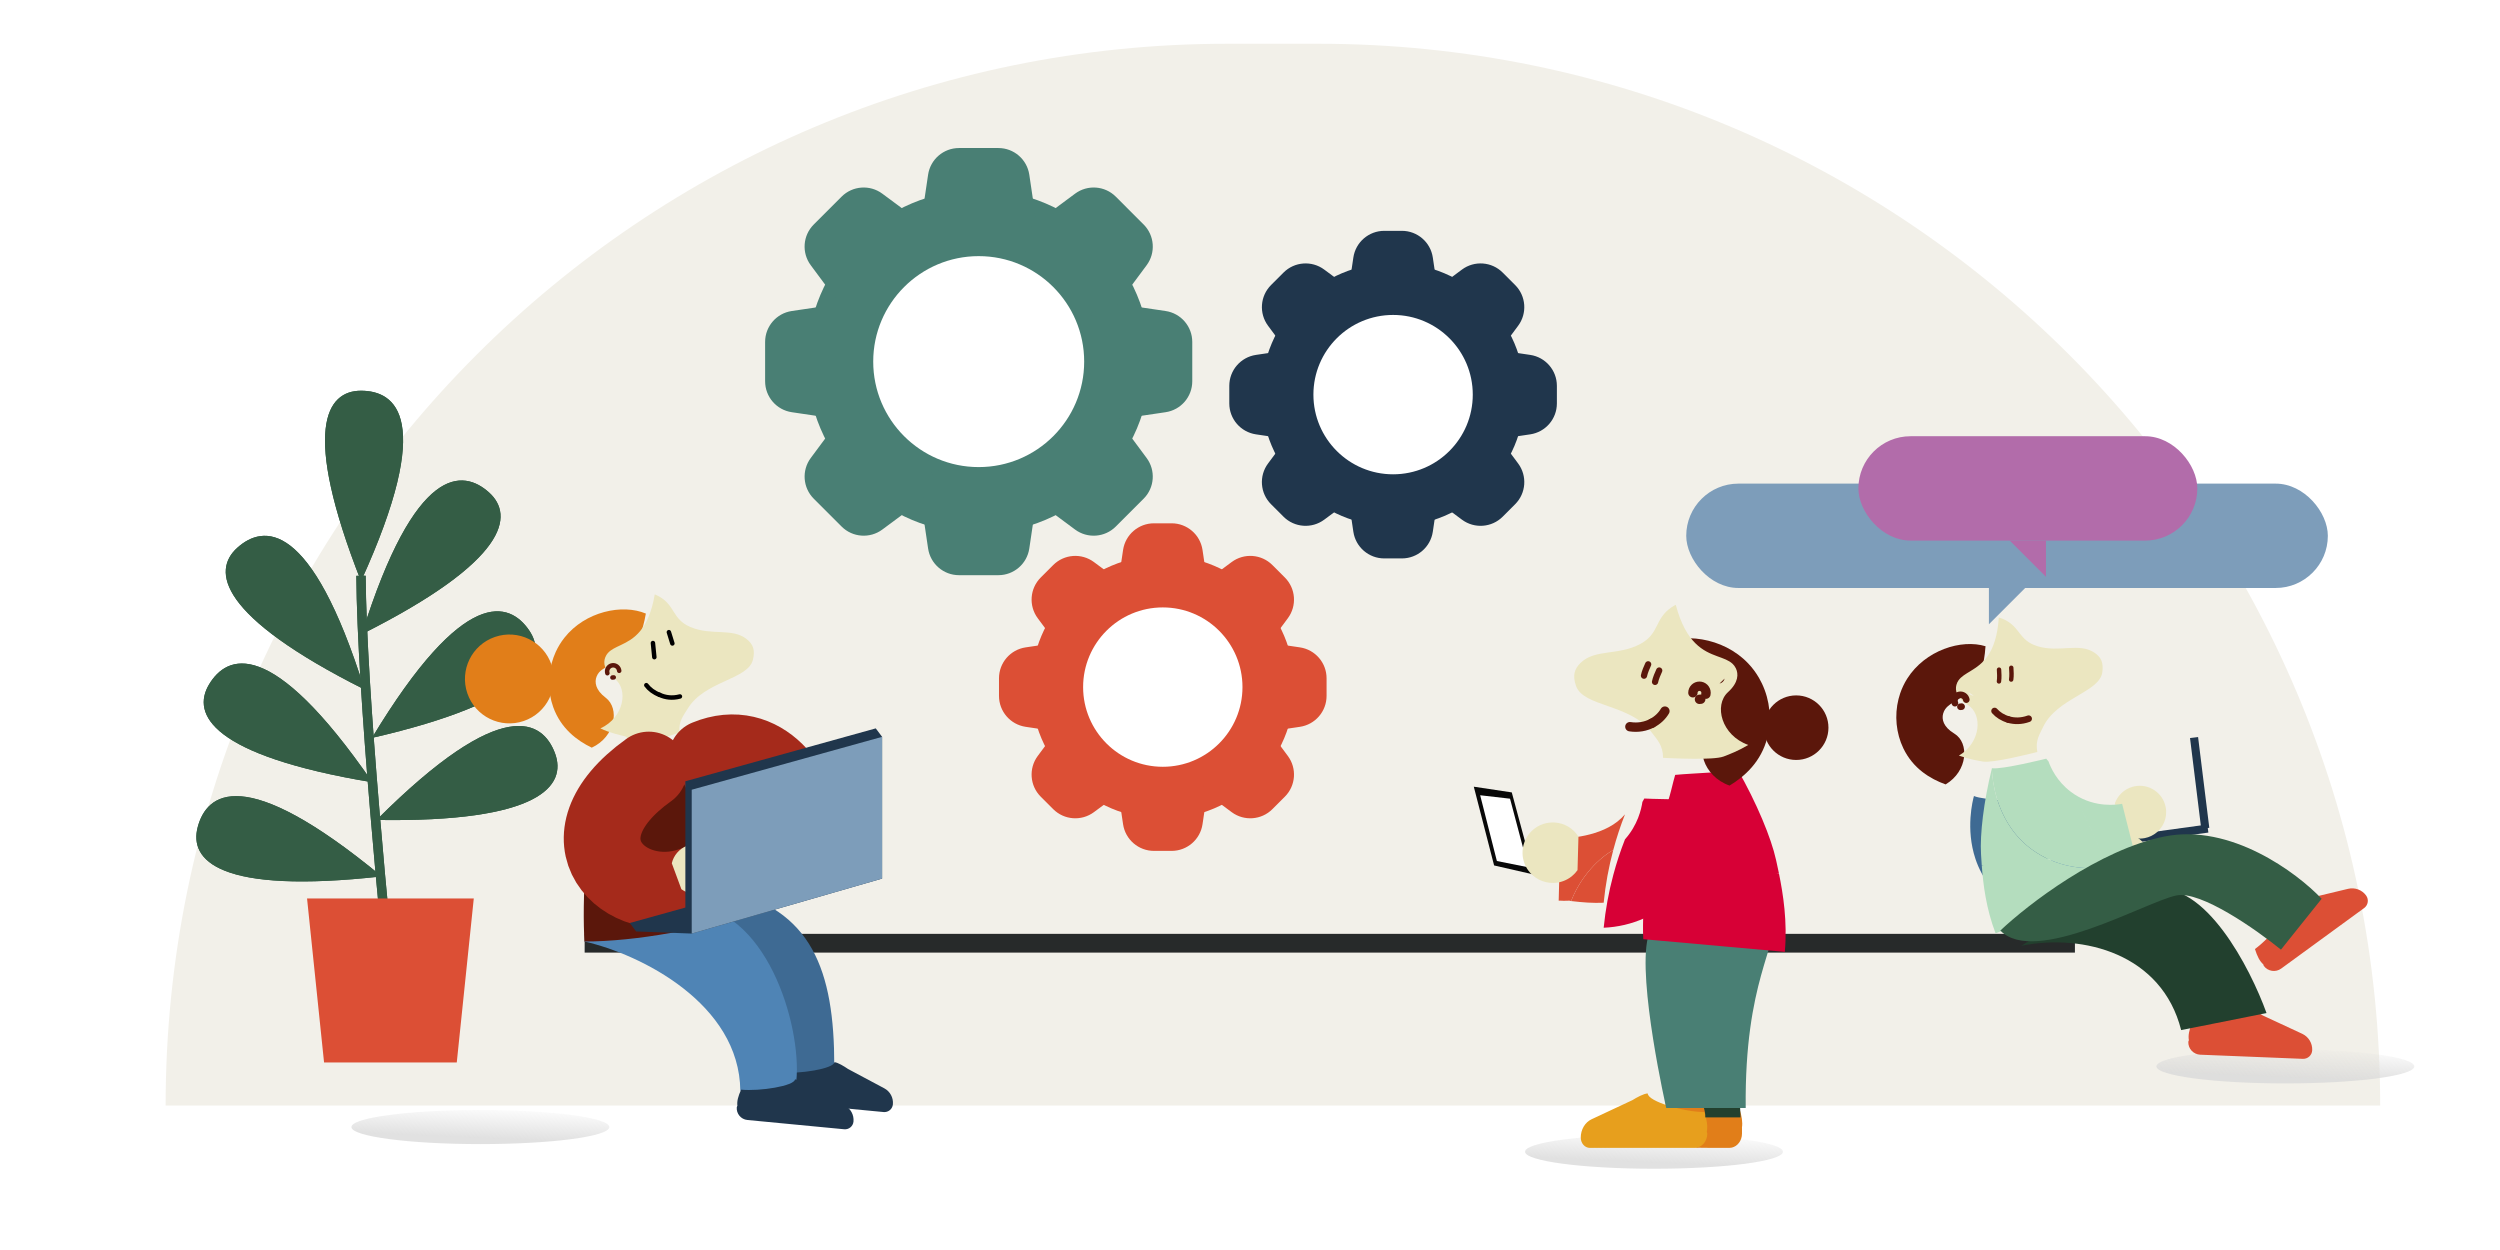 <?xml version="1.0" encoding="utf-8"?>
<svg xmlns="http://www.w3.org/2000/svg" width="800" height="400" viewBox="0 0 800 400" fill="none">
<path d="M53 353.766C53 166.119 205.119 14 392.767 14H421.889C609.537 14 761.656 166.119 761.656 353.766V353.766H53V353.766Z" fill="#F2F0E9"/>
<path d="M115.521 185.983C139.321 133.738 126.55 125.031 115.521 125.031C104.491 125.031 96.365 137.221 115.521 185.983Z" fill="#345D45"/>
<path d="M116.64 220.647C99.484 165.86 84.163 167.902 75.951 175.265C67.739 182.628 69.826 197.13 116.64 220.647Z" fill="#345D45"/>
<path d="M119.181 250.349C86.59 203.086 72.558 209.568 66.891 219.03C61.224 228.492 67.506 241.728 119.181 250.349Z" fill="#345D45"/>
<path d="M122.137 280.446C77.87 243.889 66.144 253.959 63.278 264.61C60.413 275.26 70.073 286.275 122.137 280.446Z" fill="#345D45"/>
<path d="M115.774 202.942C132.93 148.154 148.252 150.197 156.464 157.56C164.676 164.922 162.589 179.424 115.774 202.942Z" fill="#345D45"/>
<path d="M119.023 236.131C148.696 186.983 163.094 192.604 169.324 201.706C175.553 210.808 170.083 224.4 119.023 236.131Z" fill="#345D45"/>
<path d="M120.506 262.386C161.103 221.792 173.732 230.703 177.596 241.034C181.46 251.364 172.889 263.247 120.506 262.386Z" fill="#345D45"/>
<path d="M126.84 331.688C123.163 297.729 115.752 220.697 115.52 184.241" stroke="#345D45" stroke-width="3"/>
<path d="M115.521 185.983C139.321 133.738 126.55 125.031 115.521 125.031C104.491 125.031 96.365 137.221 115.521 185.983Z" fill="#345D45"/>
<path d="M116.64 220.647C99.484 165.86 84.163 167.902 75.951 175.265C67.739 182.628 69.826 197.13 116.64 220.647Z" fill="#345D45"/>
<path d="M119.181 250.349C86.59 203.086 72.558 209.568 66.891 219.03C61.224 228.492 67.506 241.728 119.181 250.349Z" fill="#345D45"/>
<path d="M122.137 280.446C77.87 243.889 66.144 253.959 63.278 264.61C60.413 275.26 70.073 286.275 122.137 280.446Z" fill="#345D45"/>
<path d="M115.774 202.942C132.93 148.154 148.252 150.197 156.464 157.56C164.676 164.922 162.589 179.424 115.774 202.942Z" fill="#345D45"/>
<path d="M119.023 236.131C148.696 186.983 163.094 192.604 169.324 201.706C175.553 210.808 170.083 224.4 119.023 236.131Z" fill="#345D45"/>
<path d="M120.506 262.386C161.103 221.792 173.732 230.703 177.596 241.034C181.46 251.364 172.889 263.247 120.506 262.386Z" fill="#345D45"/>
<path d="M126.84 331.688C123.163 297.729 115.752 220.697 115.52 184.241" stroke="#345D45" stroke-width="3"/>
<path d="M98.255 287.511H151.61L146.166 339.988H103.699L98.255 287.511Z" fill="#DC4F35"/>
<g filter="url(#filter0_f_3388_97933)">
<ellipse cx="153.718" cy="360.652" rx="41.257" ry="5.46" fill="url(#paint0_linear_3388_97933)" fill-opacity="0.8"/>
</g>
<g clip-path="url(#clip0_3388_97933)">
<rect x="539.594" y="154.76" width="205.315" height="33.396" rx="16.698" fill="#7D9DBA"/>
<path d="M648.053 188.156H636.45V199.76L648.053 188.156Z" fill="#7D9DBA"/>
</g>
<g clip-path="url(#clip1_3388_97933)">
<rect x="703.144" y="172.988" width="108.459" height="33.396" rx="16.698" transform="rotate(180 703.144 172.988)" fill="#B26CAA"/>
<path d="M643.112 172.988H654.716V184.592L643.112 172.988Z" fill="#B26CAA"/>
</g>
<circle cx="313.183" cy="115.714" r="54.953" fill="#497F74"/>
<path d="M296.991 55.904C297.718 51.001 301.926 47.37 306.883 47.37H319.483C324.439 47.37 328.648 51.001 329.375 55.904L331.558 70.639C332.453 76.68 327.773 82.105 321.666 82.105H304.699C298.593 82.105 293.912 76.68 294.807 70.639L296.991 55.904Z" fill="#497F74"/>
<path d="M296.991 175.522C297.718 180.426 301.926 184.057 306.883 184.057H319.483C324.439 184.057 328.648 180.426 329.375 175.522L331.558 160.787C332.453 154.746 327.773 149.321 321.666 149.321H304.699C298.593 149.321 293.912 154.746 294.807 160.787L296.991 175.522Z" fill="#497F74"/>
<path d="M344.026 61.972C348.007 59.019 353.55 59.428 357.055 62.932L365.964 71.842C369.469 75.347 369.878 80.89 366.924 84.871L358.049 96.835C354.411 101.739 347.265 102.265 342.947 97.947L330.949 85.95C326.631 81.632 327.158 74.486 332.062 70.848L344.026 61.972Z" fill="#497F74"/>
<path d="M259.444 146.556C256.49 150.537 256.899 156.08 260.404 159.585L269.313 168.495C272.818 171.999 278.361 172.408 282.342 169.455L294.306 160.579C299.21 156.941 299.737 149.795 295.419 145.477L283.421 133.48C279.103 129.162 271.957 129.688 268.319 134.593L259.444 146.556Z" fill="#497F74"/>
<path d="M282.336 61.972C278.356 59.019 272.812 59.428 269.307 62.932L260.398 71.842C256.893 75.347 256.485 80.89 259.438 84.871L268.313 96.835C271.952 101.739 279.098 102.265 283.416 97.947L295.413 85.95C299.731 81.632 299.204 74.486 294.3 70.848L282.336 61.972Z" fill="#497F74"/>
<path d="M366.919 146.556C369.872 150.537 369.464 156.08 365.959 159.585L357.049 168.495C353.544 171.999 348.001 172.408 344.02 169.455L332.057 160.579C327.152 156.941 326.626 149.795 330.944 145.477L342.941 133.48C347.259 129.162 354.405 129.688 358.043 134.593L366.919 146.556Z" fill="#497F74"/>
<path d="M372.991 99.522C377.894 100.249 381.525 104.458 381.525 109.414L381.525 122.014C381.525 126.971 377.894 131.179 372.991 131.906L358.256 134.089C352.215 134.984 346.79 130.304 346.79 124.197L346.79 107.231C346.79 101.124 352.215 96.444 358.256 97.339L372.991 99.522Z" fill="#497F74"/>
<path d="M253.372 99.522C248.469 100.249 244.838 104.458 244.838 109.414L244.838 122.014C244.838 126.971 248.469 131.179 253.372 131.906L268.108 134.089C274.148 134.984 279.573 130.304 279.573 124.197L279.573 107.231C279.573 101.124 274.148 96.444 268.108 97.339L253.372 99.522Z" fill="#497F74"/>
<circle cx="313.183" cy="115.714" r="33.753" fill="white"/>
<circle cx="445.791" cy="126.281" r="42.145" fill="#20364C"/>
<path d="M433.074 82.401C433.8 77.498 438.009 73.867 442.966 73.867H448.607C453.563 73.867 457.772 77.498 458.499 82.401L459.482 89.04C460.377 95.081 455.697 100.506 449.59 100.506H441.982C435.875 100.506 431.195 95.081 432.09 89.04L433.074 82.401Z" fill="#20364C"/>
<path d="M433.074 170.161C433.8 175.064 438.009 178.695 442.966 178.695H448.607C453.563 178.695 457.772 175.064 458.499 170.161L459.482 163.521C460.377 157.481 455.697 152.056 449.59 152.056H441.982C435.875 152.056 431.195 157.481 432.09 163.521L433.074 170.161Z" fill="#20364C"/>
<path d="M467.828 86.263C471.809 83.31 477.352 83.718 480.857 87.223L484.846 91.212C488.351 94.717 488.759 100.261 485.806 104.241L481.807 109.632C478.169 114.536 471.023 115.063 466.705 110.745L461.325 105.364C457.007 101.046 457.533 93.9 462.438 90.262L467.828 86.263Z" fill="#20364C"/>
<path d="M405.771 148.319C402.818 152.299 403.226 157.843 406.731 161.348L410.72 165.337C414.225 168.842 419.768 169.25 423.749 166.297L429.14 162.298C434.044 158.659 434.57 151.514 430.252 147.196L424.872 141.815C420.554 137.497 413.408 138.024 409.77 142.928L405.771 148.319Z" fill="#20364C"/>
<path d="M423.754 86.264C419.773 83.31 414.23 83.719 410.725 87.224L406.736 91.213C403.231 94.718 402.823 100.261 405.776 104.242L409.775 109.632C413.413 114.536 420.559 115.063 424.877 110.745L430.257 105.365C434.575 101.047 434.049 93.901 429.144 90.263L423.754 86.264Z" fill="#20364C"/>
<path d="M485.809 148.319C488.762 152.3 488.353 157.843 484.848 161.348L480.86 165.337C477.355 168.842 471.811 169.251 467.83 166.297L462.44 162.298C457.536 158.66 457.009 151.514 461.327 147.196L466.707 141.816C471.025 137.498 478.171 138.024 481.81 142.929L485.809 148.319Z" fill="#20364C"/>
<path d="M489.668 113.568C494.571 114.295 498.202 118.503 498.202 123.46L498.202 129.101C498.202 134.058 494.571 138.267 489.668 138.993L483.029 139.977C476.988 140.872 471.563 136.192 471.563 130.085L471.563 122.476C471.563 116.37 476.988 111.689 483.029 112.584L489.668 113.568Z" fill="#20364C"/>
<path d="M401.909 113.568C397.006 114.295 393.375 118.503 393.375 123.46L393.375 129.101C393.375 134.058 397.006 138.267 401.909 138.993L408.548 139.977C414.589 140.872 420.014 136.192 420.014 130.085L420.014 122.476C420.014 116.37 414.589 111.689 408.548 112.584L401.909 113.568Z" fill="#20364C"/>
<circle cx="445.789" cy="126.281" r="25.498" fill="white"/>
<circle cx="372.094" cy="219.87" r="42.145" fill="#DC4F35"/>
<path d="M359.382 175.991C360.109 171.088 364.317 167.457 369.274 167.457H374.915C379.872 167.457 384.081 171.088 384.807 175.991L385.791 182.63C386.686 188.671 382.005 194.096 375.899 194.096H368.29C362.184 194.096 357.503 188.671 358.398 182.63L359.382 175.991Z" fill="#DC4F35"/>
<path d="M359.382 263.751C360.109 268.654 364.317 272.285 369.274 272.285H374.915C379.872 272.285 384.081 268.654 384.807 263.751L385.791 257.111C386.686 251.071 382.005 245.645 375.899 245.645H368.29C362.184 245.645 357.503 251.071 358.398 257.111L359.382 263.751Z" fill="#DC4F35"/>
<path d="M394.134 179.854C398.115 176.901 403.658 177.309 407.163 180.814L411.152 184.803C414.657 188.308 415.065 193.851 412.112 197.832L408.113 203.223C404.475 208.127 397.329 208.653 393.011 204.335L387.631 198.955C383.313 194.637 383.839 187.491 388.744 183.853L394.134 179.854Z" fill="#DC4F35"/>
<path d="M332.077 241.909C329.123 245.89 329.532 251.434 333.037 254.939L337.026 258.927C340.531 262.432 346.074 262.841 350.055 259.888L355.445 255.889C360.349 252.25 360.876 245.104 356.558 240.786L351.178 235.406C346.86 231.088 339.714 231.615 336.076 236.519L332.077 241.909Z" fill="#DC4F35"/>
<path d="M350.056 179.855C346.075 176.901 340.532 177.31 337.027 180.815L333.038 184.803C329.533 188.308 329.124 193.852 332.078 197.833L336.077 203.223C339.715 208.127 346.861 208.654 351.179 204.336L356.559 198.956C360.877 194.638 360.351 187.492 355.446 183.853L350.056 179.855Z" fill="#DC4F35"/>
<path d="M412.113 241.909C415.067 245.89 414.658 251.433 411.153 254.938L407.164 258.927C403.659 262.432 398.116 262.84 394.135 259.887L388.745 255.888C383.84 252.25 383.314 245.104 387.632 240.786L393.012 235.406C397.33 231.088 404.476 231.614 408.114 236.519L412.113 241.909Z" fill="#DC4F35"/>
<path d="M415.97 207.159C420.873 207.886 424.504 212.094 424.504 217.051L424.504 222.692C424.504 227.649 420.873 231.857 415.97 232.584L409.331 233.568C403.29 234.463 397.865 229.782 397.865 223.676L397.865 216.067C397.865 209.961 403.29 205.28 409.331 206.175L415.97 207.159Z" fill="#DC4F35"/>
<path d="M328.212 207.159C323.309 207.886 319.678 212.094 319.678 217.051L319.678 222.692C319.678 227.649 323.309 231.857 328.212 232.584L334.851 233.568C340.892 234.463 346.317 229.782 346.317 223.676L346.317 216.067C346.317 209.961 340.892 205.28 334.851 206.175L328.212 207.159Z" fill="#DC4F35"/>
<circle cx="372.095" cy="219.872" r="25.498" fill="white"/>
<line x1="187.088" y1="301.833" x2="663.974" y2="301.833" stroke="#272A2A" stroke-width="6"/>
<g filter="url(#filter1_f_3388_97933)">
<ellipse cx="731.317" cy="341.237" rx="41.257" ry="5.46" fill="url(#paint1_linear_3388_97933)" fill-opacity="0.8"/>
</g>
<rect x="677.343" y="267.828" width="29.26" height="2.601" transform="rotate(-7.825 677.343 267.828)" fill="#20364C"/>
<rect x="703.387" y="235.858" width="29.26" height="2.601" transform="rotate(82.955 703.387 235.858)" fill="#20364C"/>
<path fill-rule="evenodd" clip-rule="evenodd" d="M724.133 324.97C722.77 324.136 720.58 322.96 719.395 322.912C719.306 325.135 707.821 327.641 701.397 327.381C700.521 329.693 700.167 331.333 700.437 332.868L700.259 333.359C700.17 335.56 701.883 337.415 704.092 337.504L736.907 338.83C737.707 338.862 738.438 338.571 738.981 338.07C739.525 337.569 739.875 336.859 739.907 336.066C739.997 333.827 738.735 331.751 736.697 330.808L724.133 324.97Z" fill="#DC4F35"/>
<path fill-rule="evenodd" clip-rule="evenodd" d="M737.872 287.671C736.286 287.865 733.855 288.305 732.902 289C734.214 290.798 726.774 299.9 721.581 303.689C722.333 306.049 723.077 307.555 724.247 308.59L724.409 309.075C725.708 310.855 728.202 311.243 729.988 309.94L756.518 290.582C757.165 290.11 757.556 289.427 757.671 288.697C757.785 287.967 757.618 287.193 757.15 286.552C755.829 284.741 753.55 283.9 751.368 284.428L737.872 287.671Z" fill="#DC4F35"/>
<g filter="url(#filter2_d_3388_97933)">
<path d="M625.393 229.09C630.246 232.023 629.738 241.098 622.599 245.342L622.594 245.343C617.722 243.596 612.18 240.301 609.05 233.753C606.764 228.961 606.189 223.313 607.527 218.016C607.674 217.415 607.851 216.826 608.05 216.237C608.606 214.595 609.359 212.998 610.309 211.494C616.054 202.397 627.667 198.737 635.395 201.137L635.351 201.279C634.58 212.802 630.05 216.006 626.391 218.237C624.783 219.223 623.348 220.019 622.468 221.259C622.199 221.634 621.944 222.14 621.791 222.736C621.345 224.455 621.779 226.915 625.393 229.09V229.09Z" fill="#5B170B"/>
</g>
<g filter="url(#filter3_i_3388_97933)">
<path d="M625.582 225.015C625.887 225.708 626.583 226.163 627.342 226.156C626.76 225.773 626.174 225.391 625.582 225.015ZM635.396 201.136C635.856 201.272 636.299 201.434 636.73 201.62C642.28 204.009 641.625 208.443 647.7 210.318C654.703 212.479 660.944 209.106 665.898 212.352C668.099 213.788 668.901 215.553 668.496 218.623C667.629 225.146 653.91 226.868 649.506 236.259C648.44 238.528 646.98 240.525 647.696 244.179C645.005 244.844 633.514 247.753 630.336 247.246C630.324 247.243 630.313 247.245 630.302 247.242C628.543 246.943 625.71 246.459 622.601 245.342C629.739 241.098 630.248 232.023 625.394 229.09C621.78 226.914 621.346 224.455 621.792 222.736C621.945 222.139 622.2 221.634 622.47 221.258C623.35 220.018 624.785 219.222 626.393 218.237C630.051 216.005 634.582 212.802 635.352 201.278L635.396 201.136Z" fill="#EBE6C0"/>
</g>
<path d="M625.581 225.016C625.529 224.893 625.486 224.763 625.459 224.624C625.253 223.589 625.93 222.583 626.966 222.377C628.002 222.171 629.007 222.842 629.213 223.877" stroke="#5B170B" stroke-width="2.126" stroke-miterlimit="10" stroke-linecap="round"/>
<path d="M627.712 226.123C627.589 226.147 627.464 226.161 627.342 226.158" stroke="#5B170B" stroke-width="2.126" stroke-miterlimit="10" stroke-linecap="round"/>
<path d="M642.656 230.246C644.595 230.813 646.848 230.836 649.161 229.988" stroke="#5B170B" stroke-width="2.126" stroke-miterlimit="10" stroke-linecap="round"/>
<path d="M642.655 230.241C640.864 229.722 639.335 228.734 638.266 227.521" stroke="#5B170B" stroke-width="2.126" stroke-miterlimit="10" stroke-linecap="round"/>
<path d="M639.692 214.281C639.762 215.103 639.854 217.007 639.665 218.056" stroke="#5B170B" stroke-width="1.417" stroke-linecap="round"/>
<path d="M643.603 213.685C643.673 214.506 643.764 216.411 643.575 217.459" stroke="#5B170B" stroke-width="1.417" stroke-linecap="round"/>
<g filter="url(#filter4_i_3388_97933)">
<path d="M669.458 284.933C668.888 284.401 668.396 283.795 667.99 283.136L668.354 273.78C669.92 271.61 672.481 270.245 675.304 270.285C675.522 270.289 675.74 270.298 675.957 270.317C680.604 270.734 684.041 274.838 683.624 279.486C683.468 281.231 682.792 282.798 681.765 284.06C680.046 286.161 677.355 287.405 674.448 287.145C672.512 286.971 670.781 286.155 669.458 284.933C669.458 284.933 669.458 284.933 669.458 284.933Z" fill="#EBE6C0"/>
</g>
<g filter="url(#filter5_d_3388_97933)">
<path d="M631.673 249.054C634.53 250.413 649.17 251.021 649.17 251.021C649.176 251.016 649.188 251.012 649.193 251.007C649.298 251.24 649.398 251.473 649.502 251.712C649.552 251.826 649.601 251.945 649.657 252.059C649.783 254.184 650.407 258.876 653.742 263.375C654.759 266.853 655.584 270.389 656.207 273.995C657.095 279.088 657.579 284.298 657.629 289.594C649.438 288.51 641.904 284.378 636.779 277.829C635.759 276.525 634.894 275.191 634.168 273.843C633.332 272.31 632.673 270.759 632.16 269.223C628.909 259.521 631.312 250.332 631.653 249.096L631.673 249.054V249.054Z" fill="#3E6A93"/>
</g>
<path d="M656.203 273.996C655.58 270.39 654.755 266.853 653.738 263.381C654.035 263.785 654.355 264.185 654.696 264.582C659.94 270.666 666.878 271.572 668.432 271.739L667.747 289.372L667.649 289.388L667.425 289.425C667.341 289.438 667.256 289.451 667.171 289.462C663.959 289.978 660.748 290.006 657.625 289.595C657.575 284.299 657.091 279.088 656.203 273.996Z" fill="#4D80B0"/>
<g filter="url(#filter6_i_3388_97933)">
<path d="M676.707 271.011C676.01 270.661 675.367 270.218 674.792 269.701L672.502 260.622C673.393 258.099 675.464 256.067 678.184 255.309C678.394 255.251 678.606 255.198 678.819 255.155C683.396 254.244 687.85 257.212 688.762 261.789C689.104 263.507 688.897 265.201 688.268 266.702C687.212 269.203 684.98 271.156 682.118 271.725C680.212 272.105 678.321 271.81 676.707 271.011C676.707 271.011 676.707 271.011 676.707 271.011Z" fill="#EBE6C0"/>
</g>
<g filter="url(#filter7_i_3388_97933)">
<path fill-rule="evenodd" clip-rule="evenodd" d="M647.67 244.199C647.67 244.199 633.453 247.745 630.328 247.247L630.32 247.293C630.342 248.575 630.628 258.069 636.484 266.459C637.41 267.789 638.479 269.09 639.713 270.326C640.791 271.414 641.996 272.45 643.343 273.413C650.107 278.251 658.501 280.09 666.665 278.82C665.123 273.753 663.189 268.891 660.9 264.255C659.526 261.46 658.025 258.754 656.402 256.129C658.025 258.752 659.527 261.459 660.902 264.256C663.191 268.891 665.125 273.754 666.667 278.821C669.779 278.335 672.852 277.401 675.787 276.001C675.866 275.966 675.943 275.93 676.021 275.893L676.225 275.795L676.315 275.752L671.998 258.641C670.46 258.92 663.548 260.008 656.801 255.649C656.362 255.365 655.944 255.072 655.545 254.769C655.544 254.767 655.542 254.764 655.541 254.762C651.071 251.387 649.15 247.06 648.429 245.057C648.366 244.988 648.305 244.915 648.245 244.843C648.224 244.818 648.203 244.793 648.183 244.768C648.13 244.706 648.078 244.644 648.027 244.582C647.914 244.446 647.802 244.312 647.688 244.179C647.686 244.182 647.682 244.186 647.679 244.189C647.675 244.193 647.672 244.196 647.67 244.199Z" fill="#B4DDBE"/>
</g>
<g filter="url(#filter8_i_3388_97933)">
<path d="M627.084 278.425L627.682 278.306C627.486 278.379 627.29 278.452 627.092 278.519C627.535 284.459 628.476 292.169 631.494 300.07L668.544 285.871C668.005 283.481 667.38 281.13 666.669 278.821C658.505 280.091 650.112 278.251 643.347 273.414C642 272.45 640.795 271.414 639.717 270.325C638.483 269.09 637.414 267.789 636.489 266.459C630.632 258.069 630.346 248.575 630.325 247.293C627.663 258.017 626.476 268.508 626.841 274.636C626.855 274.827 626.864 275.019 626.874 275.213L626.879 275.299L626.885 275.408C626.943 276.347 627.005 277.357 627.084 278.425Z" fill="#B4DDBE"/>
</g>
<path d="M697.968 329.629C691.823 305.289 666.745 298.669 646.876 302.631C654.031 297.933 672.473 287.765 689.004 284.676C705.535 281.586 720.081 309.726 725.288 324.182L697.968 329.629Z" fill="#22402E"/>
<g filter="url(#filter9_i_3388_97933)">
<path d="M689.403 287.954C679.717 289.885 644.093 310.675 633.024 299.195C641.787 290.906 664.578 273.278 685.639 269.078C706.7 264.879 727.882 280.626 735.841 289.024L722.818 305.307C714.909 298.879 697.152 286.409 689.403 287.954Z" fill="#345D45"/>
</g>
<path d="M249.03 344.171C248.759 316.281 217.383 301.016 199.444 296.954C202.603 294.359 206.42 279.504 231.599 284.769C259.838 290.675 266.969 310.689 266.969 340.956C263.584 344.171 256.341 344.171 249.03 344.171Z" fill="#3E6A93"/>
<path fill-rule="evenodd" clip-rule="evenodd" d="M271.376 342.076C270.131 341.217 268.13 339.997 267.016 339.891C266.815 341.989 255.825 343.759 249.765 343.179C248.816 345.32 248.396 346.853 248.572 348.321L248.38 348.771C248.182 350.847 249.704 352.69 251.788 352.89L282.746 355.854C283.5 355.926 284.207 355.688 284.747 355.243C285.286 354.798 285.655 354.145 285.726 353.396C285.928 351.284 284.843 349.255 282.965 348.258L271.376 342.076Z" fill="#20364C"/>
<path d="M236.899 349.026C236.628 321.136 204.973 305.347 187.034 301.285C190.193 298.69 193.743 289.624 219.467 289.624C245.191 289.624 256.53 328.097 254.838 345.81C251.453 349.026 244.21 349.026 236.899 349.026Z" fill="#4F84B5"/>
<path fill-rule="evenodd" clip-rule="evenodd" d="M258.763 347.584C257.518 346.725 255.518 345.507 254.405 345.401C254.204 347.498 243.215 349.269 237.154 348.689C236.205 350.83 235.785 352.363 235.961 353.83L235.77 354.28C235.571 356.357 237.094 358.2 239.177 358.399L270.136 361.363C270.89 361.435 271.596 361.198 272.136 360.753C272.676 360.308 273.044 359.655 273.116 358.906C273.318 356.793 272.233 354.765 270.355 353.767L258.763 347.584Z" fill="#20364C"/>
<g filter="url(#filter10_d_3388_97933)">
<path d="M193.83 219.461C198.376 222.896 196.934 231.921 189.366 235.428L189.36 235.429C184.673 233.177 179.477 229.309 177.024 222.435C175.234 217.406 175.241 211.698 177.123 206.538C177.332 205.952 177.569 205.381 177.829 204.812C178.553 203.228 179.47 201.708 180.574 200.302C187.25 191.797 199.227 189.337 206.7 192.535L206.642 192.673C204.685 204.119 199.829 206.855 195.945 208.709C194.237 209.528 192.722 210.176 191.715 211.326C191.407 211.673 191.101 212.152 190.886 212.733C190.263 214.407 190.444 216.911 193.83 219.461V219.461Z" fill="#E17E19"/>
</g>
<g filter="url(#filter11_i_3388_97933)">
<path d="M206.687 192.59C207.135 192.773 207.562 192.98 207.976 193.21C213.295 196.171 212.178 200.538 218.077 203.038C224.878 205.92 231.489 203.19 236.122 206.945C238.181 208.608 238.801 210.456 238.076 213.485C236.529 219.919 222.588 220.229 217.195 229.167C215.89 231.327 214.218 233.174 214.557 236.901C211.788 237.289 199.925 242.871 196.789 242.037C197.644 240.52 198.499 238.619 197.341 238.093C195.608 237.614 192.264 236.919 189.261 235.482C196.863 231.972 198.315 222.949 193.751 219.516C190.351 216.968 190.171 214.464 190.797 212.79C191.013 212.21 191.321 211.731 191.63 211.383C192.642 210.233 194.164 209.585 195.88 208.765C199.781 206.91 204.659 204.172 206.629 192.727L206.687 192.59Z" fill="#EBE6C0"/>
</g>
<path d="M194.361 215.438C194.321 215.307 194.292 215.17 194.278 215.025C194.177 213.948 194.965 212.995 196.033 212.895C197.101 212.794 198.047 213.585 198.148 214.662" stroke="#5B170B" stroke-width="1.433" stroke-miterlimit="10" stroke-linecap="round"/>
<path d="M196.398 216.766C196.253 216.779 196.108 216.793 195.969 216.806" stroke="#5B170B" stroke-width="1.433" stroke-miterlimit="10" stroke-linecap="round"/>
<path d="M211.019 222.332C212.914 223.212 215.175 223.523 217.576 222.866" stroke="black" stroke-width="1.433" stroke-miterlimit="10" stroke-linecap="round"/>
<path d="M211.017 222.332C209.24 221.653 207.784 220.542 206.823 219.255" stroke="black" stroke-width="1.433" stroke-miterlimit="10" stroke-linecap="round"/>
<path d="M208.939 205.774L209.388 210.292" stroke="black" stroke-width="1.433" stroke-linecap="round"/>
<path d="M214.041 202.296L215.158 205.906" stroke="black" stroke-width="1.433" stroke-linecap="round"/>
<circle cx="163.003" cy="217.266" r="14.217" transform="rotate(-18.853 163.003 217.266)" fill="#E17E19"/>
<g filter="url(#filter12_i_3388_97933)">
<path d="M215.01 244.844C232.838 237.487 245.579 255.192 245.579 269.643" stroke="#A52A1B" stroke-width="24.546" stroke-linecap="round"/>
</g>
<path d="M187.029 301.284C186.352 289.889 186.765 261.971 194.076 242.204C196.757 240.64 202.606 239.31 214.29 236.655L214.635 236.577C217.062 259.935 238.6 270.553 243.831 290.944C225.554 297.375 203.276 301.284 187.029 301.284Z" fill="#5B170B"/>
<g filter="url(#filter13_i_3388_97933)">
<path d="M196.448 248.635C165.647 270.635 188.658 293.313 210.323 285.528" stroke="#A52A1B" stroke-width="24.546" stroke-linecap="round"/>
</g>
<g filter="url(#filter14_i_3388_97933)">
<path d="M215.241 289.548C214.549 289.289 213.899 288.937 213.305 288.508L210.23 280.193C210.813 277.727 212.558 275.604 215.041 274.615C215.233 274.539 215.427 274.467 215.624 274.406C219.84 273.085 224.335 275.428 225.657 279.645C226.152 281.228 226.129 282.843 225.69 284.32C224.948 286.782 223.045 288.846 220.408 289.673C218.651 290.223 216.841 290.137 215.241 289.548C215.241 289.548 215.241 289.548 215.241 289.548Z" fill="#EBE6C0"/>
</g>
<path d="M280.243 233.079L219.318 250.002V290.415L201.526 295.358L203.557 298.065L221.349 298.742L282.274 281.142V235.786L280.243 233.079Z" fill="#20364C"/>
<path d="M282.276 235.787V281.142L221.351 298.742V252.71L282.276 235.787Z" fill="#7D9DBA"/>
<g filter="url(#filter15_f_3388_97933)">
<ellipse cx="529.279" cy="368.54" rx="41.257" ry="5.46" fill="url(#paint2_linear_3388_97933)" fill-opacity="0.8"/>
</g>
<path d="M483.768 253.569L471.614 251.744L478.114 276.944L490.862 279.866L483.768 253.569Z" fill="#080808"/>
<path d="M483.211 255.582L473.655 254.48L479.001 275.524L489.033 277.531L483.211 255.582Z" fill="white"/>
<path fill-rule="evenodd" clip-rule="evenodd" d="M538.482 348.775C537.071 348.775 534.197 350.475 532.937 351.326L533.441 363.795C536.511 364.253 541 364.802 545.185 365.08C544.579 366.229 543.535 367.053 542.308 367.265L548.357 367.327H553.363C553.644 367.327 553.919 367.295 554.184 367.234C556.039 366.809 557.437 364.967 557.437 362.757V360.968C557.437 360.911 557.433 360.855 557.426 360.8C557.69 359.123 557.388 357.284 556.63 354.726C550.077 354.726 538.482 351.326 538.482 348.775Z" fill="#E17E19"/>
<path fill-rule="evenodd" clip-rule="evenodd" d="M522.385 352.037C523.808 351.146 526.074 349.91 527.277 349.91C527.277 352.46 538.871 355.861 545.425 355.861C546.223 358.553 546.516 360.45 546.175 362.199L546.333 362.759C546.333 365.283 544.512 367.328 542.259 367.328H508.782C507.966 367.328 507.233 366.96 506.7 366.362C506.167 365.763 505.84 364.934 505.84 364.024C505.84 361.456 507.211 359.136 509.325 358.151L522.385 352.037Z" fill="#E79F1D"/>
<path d="M547.776 302.856C545.813 307.131 543.746 317.772 541.833 321.701L542.399 330.139C541.239 332.508 543.785 334.938 542.682 338.577C540.538 345.667 545.929 353.07 545.692 357.568C545.692 357.568 551.186 357.568 556.978 357.568C555.437 331.495 560.512 317.201 558.05 300.887C557.676 301.828 548.206 301.916 547.776 302.856Z" fill="#22402E"/>
<g filter="url(#filter16_i_3388_97933)">
<path d="M523.196 356.561C523.196 356.561 513.964 315.886 517.321 302.014L557.565 294.929C559.152 304.905 548.212 315.621 548.626 356.561H523.196Z" fill="#497F74"/>
</g>
<path d="M516.259 271.959C510.174 275.584 505.386 281.692 502.75 288.339C502.576 288.299 502.407 288.255 502.234 288.211C499.592 288.339 500.949 288.211 498.777 288.211L499.308 268.292C501.023 268.262 512.499 267.952 518.829 261.813C519.241 261.413 519.63 261.007 519.995 260.595C518.542 264.291 517.293 268.077 516.259 271.959Z" fill="#DC4F35"/>
<path d="M502.75 288.339C505.386 281.692 510.174 275.584 516.259 271.959C514.788 277.441 513.748 283.09 513.174 288.877C509.719 289.02 506.65 288.799 502.75 288.339Z" fill="#DC4F35"/>
<g filter="url(#filter17_i_3388_97933)">
<path d="M496.988 285.394C497.681 284.829 498.29 284.174 498.805 283.451L499.108 272.725C497.483 270.123 494.66 268.366 491.429 268.195C491.179 268.182 490.929 268.175 490.679 268.181C485.333 268.3 481.087 272.729 481.207 278.077C481.252 280.084 481.905 281.928 482.981 283.45C484.786 285.985 487.768 287.615 491.112 287.54C493.34 287.49 495.382 286.69 496.988 285.394C496.988 285.394 496.988 285.394 496.988 285.394Z" fill="#EBE6C0"/>
</g>
<g filter="url(#filter18_i_3388_97933)">
<path d="M559.233 281.356L558.536 281.411C558.775 281.43 559.014 281.449 559.253 281.461C560.623 288.149 561.997 296.945 561.142 306.6L515.848 302.536C515.695 299.732 515.786 296.427 515.848 293.659C517.262 284.012 518.397 277.967 520.666 267.272C521.518 265.57 522.089 262 522.936 260.463C524.187 258.193 525.453 251.72 526.057 249.965C531.732 249.397 544.499 249.114 545.92 248.043C552.21 259.034 556.801 270.23 558.316 277.101C558.36 277.316 558.409 277.531 558.459 277.748L558.482 277.845L558.508 277.967C558.738 279.02 558.985 280.153 559.233 281.356Z" fill="#D70036"/>
</g>
<g filter="url(#filter19_d_3388_97933)">
<path d="M545.532 247.092C542.275 248.299 526.207 247.528 526.207 247.528C526.201 247.522 526.189 247.516 526.183 247.51C526.046 247.755 525.914 248 525.777 248.251C525.711 248.37 525.645 248.496 525.573 248.615C525.227 250.926 524.085 255.996 519.996 260.588C518.544 264.291 517.295 268.077 516.261 271.958C514.79 277.44 513.75 283.09 513.176 288.876C522.238 288.494 530.881 284.714 537.128 278.055C538.371 276.73 539.447 275.356 540.374 273.953C541.438 272.358 542.31 270.728 543.022 269.098C547.529 258.809 545.801 248.525 545.55 247.14L545.532 247.092V247.092Z" fill="#D70036"/>
</g>
<g filter="url(#filter20_d_3388_97933)">
<path d="M546.962 226.484C542.365 230.682 544.858 240.344 553.453 243.384H553.459C558.331 240.458 563.591 235.722 565.558 228.001C566.992 222.351 566.401 216.147 563.824 210.73C563.537 210.115 563.221 209.518 562.88 208.927C561.929 207.279 560.776 205.72 559.431 204.305C551.295 195.742 538.008 194.29 530.201 198.53L530.279 198.674C533.578 210.916 539.143 213.394 543.561 215.012C545.503 215.729 547.219 216.278 548.432 217.425C548.803 217.771 549.185 218.261 549.478 218.87C550.327 220.626 550.387 223.367 546.962 226.484Z" fill="#5B170B"/>
</g>
<g filter="url(#filter21_i_3388_97933)">
<path d="M545.887 222.136C545.707 222.949 545.056 223.587 544.237 223.743C544.781 223.205 545.331 222.668 545.887 222.136ZM530.202 198.53C529.736 198.775 529.293 199.044 528.869 199.336C523.405 203.099 525.061 207.733 518.922 211.053C511.845 214.881 504.403 212.588 499.764 217.144C497.702 219.162 497.218 221.235 498.312 224.453C500.643 231.291 515.784 230.204 522.539 239.371C524.173 241.586 526.173 243.423 526.185 247.51C529.225 247.649 542.22 248.319 545.534 247.092C545.546 247.086 545.558 247.086 545.57 247.08C547.399 246.381 550.346 245.253 553.454 243.384C544.859 240.344 542.366 230.682 546.963 226.484C550.388 223.367 550.328 220.626 549.479 218.87C549.186 218.261 548.804 217.771 548.433 217.425C547.22 216.278 545.504 215.729 543.561 215.012C539.144 213.394 533.579 210.916 530.279 198.674L530.202 198.53Z" fill="#EBE6C0"/>
</g>
<path d="M545.886 222.137C545.916 221.993 545.934 221.844 545.934 221.689C545.934 220.53 544.99 219.593 543.83 219.593C542.67 219.593 541.732 220.53 541.732 221.689" stroke="#5B170B" stroke-width="3" stroke-miterlimit="10" stroke-linecap="round"/>
<path d="M543.831 223.785C543.968 223.785 544.106 223.773 544.237 223.744" stroke="#5B170B" stroke-width="3" stroke-miterlimit="10" stroke-linecap="round"/>
<path d="M528.622 231.429C526.655 232.456 524.234 232.963 521.562 232.545" stroke="#5B170B" stroke-width="3" stroke-miterlimit="10" stroke-linecap="round"/>
<path d="M528.626 231.423C530.443 230.48 531.878 229.088 532.769 227.554" stroke="#5B170B" stroke-width="3" stroke-miterlimit="10" stroke-linecap="round"/>
<path d="M564.444 232.858C564.444 238.564 569.069 243.189 574.775 243.189C580.48 243.189 585.105 238.564 585.105 232.858C585.105 227.153 580.48 222.527 574.775 222.527C569.069 222.527 564.444 227.153 564.444 232.858Z" fill="#5B170B"/>
<path d="M530.949 214.567C530.586 215.331 529.81 217.126 529.614 218.2" stroke="#5B170B" stroke-width="2" stroke-linecap="round"/>
<path d="M527.413 212.585C527.049 213.348 526.274 215.143 526.077 216.218" stroke="#5B170B" stroke-width="2" stroke-linecap="round"/>
<defs>
<filter id="filter0_f_3388_97933" x="100.461" y="343.192" width="106.514" height="34.921" filterUnits="userSpaceOnUse" color-interpolation-filters="sRGB">
<feFlood flood-opacity="0" result="BackgroundImageFix"/>
<feBlend mode="normal" in="SourceGraphic" in2="BackgroundImageFix" result="shape"/>
<feGaussianBlur stdDeviation="6" result="effect1_foregroundBlur_3388_97933"/>
</filter>
<filter id="filter1_f_3388_97933" x="678.06" y="323.776" width="106.514" height="34.921" filterUnits="userSpaceOnUse" color-interpolation-filters="sRGB">
<feFlood flood-opacity="0" result="BackgroundImageFix"/>
<feBlend mode="normal" in="SourceGraphic" in2="BackgroundImageFix" result="shape"/>
<feGaussianBlur stdDeviation="6" result="effect1_foregroundBlur_3388_97933"/>
</filter>
<filter id="filter2_d_3388_97933" x="584.143" y="183.415" width="73.924" height="90.269" filterUnits="userSpaceOnUse" color-interpolation-filters="sRGB">
<feFlood flood-opacity="0" result="BackgroundImageFix"/>
<feColorMatrix in="SourceAlpha" type="matrix" values="0 0 0 0 0 0 0 0 0 0 0 0 0 0 0 0 0 0 127 0" result="hardAlpha"/>
<feOffset dy="5.668"/>
<feGaussianBlur stdDeviation="11.336"/>
<feColorMatrix type="matrix" values="0 0 0 0 0.031 0 0 0 0 0.031 0 0 0 0 0.031 0 0 0 0.12 0"/>
<feBlend mode="normal" in2="BackgroundImageFix" result="effect1_dropShadow_3388_97933"/>
<feBlend mode="normal" in="SourceGraphic" in2="effect1_dropShadow_3388_97933" result="shape"/>
</filter>
<filter id="filter3_i_3388_97933" x="621.648" y="197.594" width="51.199" height="49.711" filterUnits="userSpaceOnUse" color-interpolation-filters="sRGB">
<feFlood flood-opacity="0" result="BackgroundImageFix"/>
<feBlend mode="normal" in="SourceGraphic" in2="BackgroundImageFix" result="shape"/>
<feColorMatrix in="SourceAlpha" type="matrix" values="0 0 0 0 0 0 0 0 0 0 0 0 0 0 0 0 0 0 127 0" result="hardAlpha"/>
<feOffset dx="4.251" dy="-3.543"/>
<feGaussianBlur stdDeviation="8.148"/>
<feComposite in2="hardAlpha" operator="arithmetic" k2="-1" k3="1"/>
<feColorMatrix type="matrix" values="0 0 0 0 0.925 0 0 0 0 0.729 0 0 0 0 0.196 0 0 0 0.7 0"/>
<feBlend mode="normal" in2="shape" result="effect1_innerShadow_3388_97933"/>
</filter>
<filter id="filter4_i_3388_97933" x="667.99" y="266.742" width="19.92" height="20.437" filterUnits="userSpaceOnUse" color-interpolation-filters="sRGB">
<feFlood flood-opacity="0" result="BackgroundImageFix"/>
<feBlend mode="normal" in="SourceGraphic" in2="BackgroundImageFix" result="shape"/>
<feColorMatrix in="SourceAlpha" type="matrix" values="0 0 0 0 0 0 0 0 0 0 0 0 0 0 0 0 0 0 127 0" result="hardAlpha"/>
<feOffset dx="4.251" dy="-3.543"/>
<feGaussianBlur stdDeviation="8.148"/>
<feComposite in2="hardAlpha" operator="arithmetic" k2="-1" k3="1"/>
<feColorMatrix type="matrix" values="0 0 0 0 0.925 0 0 0 0 0.729 0 0 0 0 0.196 0 0 0 0.7 0"/>
<feBlend mode="normal" in2="shape" result="effect1_innerShadow_3388_97933"/>
</filter>
<filter id="filter5_d_3388_97933" x="607.806" y="232.049" width="72.495" height="85.885" filterUnits="userSpaceOnUse" color-interpolation-filters="sRGB">
<feFlood flood-opacity="0" result="BackgroundImageFix"/>
<feColorMatrix in="SourceAlpha" type="matrix" values="0 0 0 0 0 0 0 0 0 0 0 0 0 0 0 0 0 0 127 0" result="hardAlpha"/>
<feOffset dy="5.668"/>
<feGaussianBlur stdDeviation="11.336"/>
<feColorMatrix type="matrix" values="0 0 0 0 0.031 0 0 0 0 0.031 0 0 0 0 0.031 0 0 0 0.12 0"/>
<feBlend mode="normal" in2="BackgroundImageFix" result="effect1_dropShadow_3388_97933"/>
<feBlend mode="normal" in="SourceGraphic" in2="effect1_dropShadow_3388_97933" result="shape"/>
</filter>
<filter id="filter6_i_3388_97933" x="672.501" y="251.449" width="20.675" height="20.441" filterUnits="userSpaceOnUse" color-interpolation-filters="sRGB">
<feFlood flood-opacity="0" result="BackgroundImageFix"/>
<feBlend mode="normal" in="SourceGraphic" in2="BackgroundImageFix" result="shape"/>
<feColorMatrix in="SourceAlpha" type="matrix" values="0 0 0 0 0 0 0 0 0 0 0 0 0 0 0 0 0 0 127 0" result="hardAlpha"/>
<feOffset dx="4.251" dy="-3.543"/>
<feGaussianBlur stdDeviation="8.148"/>
<feComposite in2="hardAlpha" operator="arithmetic" k2="-1" k3="1"/>
<feColorMatrix type="matrix" values="0 0 0 0 0.925 0 0 0 0 0.729 0 0 0 0 0.196 0 0 0 0.7 0"/>
<feBlend mode="normal" in2="shape" result="effect1_innerShadow_3388_97933"/>
</filter>
<filter id="filter7_i_3388_97933" x="630.32" y="242.762" width="53.08" height="36.448" filterUnits="userSpaceOnUse" color-interpolation-filters="sRGB">
<feFlood flood-opacity="0" result="BackgroundImageFix"/>
<feBlend mode="normal" in="SourceGraphic" in2="BackgroundImageFix" result="shape"/>
<feColorMatrix in="SourceAlpha" type="matrix" values="0 0 0 0 0 0 0 0 0 0 0 0 0 0 0 0 0 0 127 0" result="hardAlpha"/>
<feOffset dx="7.085" dy="-1.417"/>
<feGaussianBlur stdDeviation="6.022"/>
<feComposite in2="hardAlpha" operator="arithmetic" k2="-1" k3="1"/>
<feColorMatrix type="matrix" values="0 0 0 0 0.031 0 0 0 0 0.031 0 0 0 0 0.031 0 0 0 0.32 0"/>
<feBlend mode="normal" in2="shape" result="effect1_innerShadow_3388_97933"/>
</filter>
<filter id="filter8_i_3388_97933" x="626.776" y="245.875" width="48.853" height="54.194" filterUnits="userSpaceOnUse" color-interpolation-filters="sRGB">
<feFlood flood-opacity="0" result="BackgroundImageFix"/>
<feBlend mode="normal" in="SourceGraphic" in2="BackgroundImageFix" result="shape"/>
<feColorMatrix in="SourceAlpha" type="matrix" values="0 0 0 0 0 0 0 0 0 0 0 0 0 0 0 0 0 0 127 0" result="hardAlpha"/>
<feOffset dx="7.085" dy="-1.417"/>
<feGaussianBlur stdDeviation="6.022"/>
<feComposite in2="hardAlpha" operator="arithmetic" k2="-1" k3="1"/>
<feColorMatrix type="matrix" values="0 0 0 0 0.031 0 0 0 0 0.031 0 0 0 0 0.031 0 0 0 0.32 0"/>
<feBlend mode="normal" in2="shape" result="effect1_innerShadow_3388_97933"/>
</filter>
<filter id="filter9_i_3388_97933" x="633.024" y="266.962" width="109.902" height="38.345" filterUnits="userSpaceOnUse" color-interpolation-filters="sRGB">
<feFlood flood-opacity="0" result="BackgroundImageFix"/>
<feBlend mode="normal" in="SourceGraphic" in2="BackgroundImageFix" result="shape"/>
<feColorMatrix in="SourceAlpha" type="matrix" values="0 0 0 0 0 0 0 0 0 0 0 0 0 0 0 0 0 0 127 0" result="hardAlpha"/>
<feOffset dx="7.085" dy="-1.417"/>
<feGaussianBlur stdDeviation="6.022"/>
<feComposite in2="hardAlpha" operator="arithmetic" k2="-1" k3="1"/>
<feColorMatrix type="matrix" values="0 0 0 0 0.031 0 0 0 0 0.031 0 0 0 0 0.031 0 0 0 0.32 0"/>
<feBlend mode="normal" in2="shape" result="effect1_innerShadow_3388_97933"/>
</filter>
<filter id="filter10_d_3388_97933" x="160.41" y="179.723" width="61.577" height="74.814" filterUnits="userSpaceOnUse" color-interpolation-filters="sRGB">
<feFlood flood-opacity="0" result="BackgroundImageFix"/>
<feColorMatrix in="SourceAlpha" type="matrix" values="0 0 0 0 0 0 0 0 0 0 0 0 0 0 0 0 0 0 127 0" result="hardAlpha"/>
<feOffset dy="3.822"/>
<feGaussianBlur stdDeviation="7.643"/>
<feColorMatrix type="matrix" values="0 0 0 0 0.031 0 0 0 0 0.031 0 0 0 0 0.031 0 0 0 0.12 0"/>
<feBlend mode="normal" in2="BackgroundImageFix" result="effect1_dropShadow_3388_97933"/>
<feBlend mode="normal" in="SourceGraphic" in2="effect1_dropShadow_3388_97933" result="shape"/>
</filter>
<filter id="filter11_i_3388_97933" x="189.261" y="190.201" width="51.972" height="51.921" filterUnits="userSpaceOnUse" color-interpolation-filters="sRGB">
<feFlood flood-opacity="0" result="BackgroundImageFix"/>
<feBlend mode="normal" in="SourceGraphic" in2="BackgroundImageFix" result="shape"/>
<feColorMatrix in="SourceAlpha" type="matrix" values="0 0 0 0 0 0 0 0 0 0 0 0 0 0 0 0 0 0 127 0" result="hardAlpha"/>
<feOffset dx="2.866" dy="-2.389"/>
<feGaussianBlur stdDeviation="5.494"/>
<feComposite in2="hardAlpha" operator="arithmetic" k2="-1" k3="1"/>
<feColorMatrix type="matrix" values="0 0 0 0 0.925 0 0 0 0 0.729 0 0 0 0 0.196 0 0 0 0.7 0"/>
<feBlend mode="normal" in2="shape" result="effect1_innerShadow_3388_97933"/>
</filter>
<filter id="filter12_i_3388_97933" x="202.734" y="228.608" width="66.276" height="53.309" filterUnits="userSpaceOnUse" color-interpolation-filters="sRGB">
<feFlood flood-opacity="0" result="BackgroundImageFix"/>
<feBlend mode="normal" in="SourceGraphic" in2="BackgroundImageFix" result="shape"/>
<feColorMatrix in="SourceAlpha" type="matrix" values="0 0 0 0 0 0 0 0 0 0 0 0 0 0 0 0 0 0 127 0" result="hardAlpha"/>
<feOffset dx="11.157" dy="-2.231"/>
<feGaussianBlur stdDeviation="9.484"/>
<feComposite in2="hardAlpha" operator="arithmetic" k2="-1" k3="1"/>
<feColorMatrix type="matrix" values="0 0 0 0 0.031 0 0 0 0 0.031 0 0 0 0 0.031 0 0 0 0.32 0"/>
<feBlend mode="normal" in2="shape" result="effect1_innerShadow_3388_97933"/>
</filter>
<filter id="filter13_i_3388_97933" x="169.246" y="234.129" width="64.511" height="65.213" filterUnits="userSpaceOnUse" color-interpolation-filters="sRGB">
<feFlood flood-opacity="0" result="BackgroundImageFix"/>
<feBlend mode="normal" in="SourceGraphic" in2="BackgroundImageFix" result="shape"/>
<feColorMatrix in="SourceAlpha" type="matrix" values="0 0 0 0 0 0 0 0 0 0 0 0 0 0 0 0 0 0 127 0" result="hardAlpha"/>
<feOffset dx="11.157" dy="-2.231"/>
<feGaussianBlur stdDeviation="9.484"/>
<feComposite in2="hardAlpha" operator="arithmetic" k2="-1" k3="1"/>
<feColorMatrix type="matrix" values="0 0 0 0 0.031 0 0 0 0 0.031 0 0 0 0 0.031 0 0 0 0.32 0"/>
<feBlend mode="normal" in2="shape" result="effect1_innerShadow_3388_97933"/>
</filter>
<filter id="filter14_i_3388_97933" x="210.229" y="270.085" width="20.538" height="19.956" filterUnits="userSpaceOnUse" color-interpolation-filters="sRGB">
<feFlood flood-opacity="0" result="BackgroundImageFix"/>
<feBlend mode="normal" in="SourceGraphic" in2="BackgroundImageFix" result="shape"/>
<feColorMatrix in="SourceAlpha" type="matrix" values="0 0 0 0 0 0 0 0 0 0 0 0 0 0 0 0 0 0 127 0" result="hardAlpha"/>
<feOffset dx="4.743" dy="-3.953"/>
<feGaussianBlur stdDeviation="9.091"/>
<feComposite in2="hardAlpha" operator="arithmetic" k2="-1" k3="1"/>
<feColorMatrix type="matrix" values="0 0 0 0 0.925 0 0 0 0 0.729 0 0 0 0 0.196 0 0 0 0.7 0"/>
<feBlend mode="normal" in2="shape" result="effect1_innerShadow_3388_97933"/>
</filter>
<filter id="filter15_f_3388_97933" x="476.022" y="351.079" width="106.514" height="34.921" filterUnits="userSpaceOnUse" color-interpolation-filters="sRGB">
<feFlood flood-opacity="0" result="BackgroundImageFix"/>
<feBlend mode="normal" in="SourceGraphic" in2="BackgroundImageFix" result="shape"/>
<feGaussianBlur stdDeviation="6" result="effect1_foregroundBlur_3388_97933"/>
</filter>
<filter id="filter16_i_3388_97933" x="516.586" y="292.929" width="51.136" height="63.632" filterUnits="userSpaceOnUse" color-interpolation-filters="sRGB">
<feFlood flood-opacity="0" result="BackgroundImageFix"/>
<feBlend mode="normal" in="SourceGraphic" in2="BackgroundImageFix" result="shape"/>
<feColorMatrix in="SourceAlpha" type="matrix" values="0 0 0 0 0 0 0 0 0 0 0 0 0 0 0 0 0 0 127 0" result="hardAlpha"/>
<feOffset dx="10" dy="-2"/>
<feGaussianBlur stdDeviation="8.5"/>
<feComposite in2="hardAlpha" operator="arithmetic" k2="-1" k3="1"/>
<feColorMatrix type="matrix" values="0 0 0 0 0.031 0 0 0 0 0.031 0 0 0 0 0.031 0 0 0 0.32 0"/>
<feBlend mode="normal" in2="shape" result="effect1_innerShadow_3388_97933"/>
</filter>
<filter id="filter17_i_3388_97933" x="481.205" y="263.179" width="23.903" height="24.364" filterUnits="userSpaceOnUse" color-interpolation-filters="sRGB">
<feFlood flood-opacity="0" result="BackgroundImageFix"/>
<feBlend mode="normal" in="SourceGraphic" in2="BackgroundImageFix" result="shape"/>
<feColorMatrix in="SourceAlpha" type="matrix" values="0 0 0 0 0 0 0 0 0 0 0 0 0 0 0 0 0 0 127 0" result="hardAlpha"/>
<feOffset dx="6" dy="-5"/>
<feGaussianBlur stdDeviation="11.5"/>
<feComposite in2="hardAlpha" operator="arithmetic" k2="-1" k3="1"/>
<feColorMatrix type="matrix" values="0 0 0 0 0.925 0 0 0 0 0.729 0 0 0 0 0.196 0 0 0 0.7 0"/>
<feBlend mode="normal" in2="shape" result="effect1_innerShadow_3388_97933"/>
</filter>
<filter id="filter18_i_3388_97933" x="515.764" y="246.042" width="55.643" height="60.558" filterUnits="userSpaceOnUse" color-interpolation-filters="sRGB">
<feFlood flood-opacity="0" result="BackgroundImageFix"/>
<feBlend mode="normal" in="SourceGraphic" in2="BackgroundImageFix" result="shape"/>
<feColorMatrix in="SourceAlpha" type="matrix" values="0 0 0 0 0 0 0 0 0 0 0 0 0 0 0 0 0 0 127 0" result="hardAlpha"/>
<feOffset dx="10" dy="-2"/>
<feGaussianBlur stdDeviation="8.5"/>
<feComposite in2="hardAlpha" operator="arithmetic" k2="-1" k3="1"/>
<feColorMatrix type="matrix" values="0 0 0 0 0.031 0 0 0 0 0.031 0 0 0 0 0.031 0 0 0 0.32 0"/>
<feBlend mode="normal" in2="shape" result="effect1_innerShadow_3388_97933"/>
</filter>
<filter id="filter19_d_3388_97933" x="481.176" y="223.092" width="96.907" height="105.784" filterUnits="userSpaceOnUse" color-interpolation-filters="sRGB">
<feFlood flood-opacity="0" result="BackgroundImageFix"/>
<feColorMatrix in="SourceAlpha" type="matrix" values="0 0 0 0 0 0 0 0 0 0 0 0 0 0 0 0 0 0 127 0" result="hardAlpha"/>
<feOffset dy="8"/>
<feGaussianBlur stdDeviation="16"/>
<feColorMatrix type="matrix" values="0 0 0 0 0.031 0 0 0 0 0.031 0 0 0 0 0.031 0 0 0 0.12 0"/>
<feBlend mode="normal" in2="BackgroundImageFix" result="effect1_dropShadow_3388_97933"/>
<feBlend mode="normal" in="SourceGraphic" in2="effect1_dropShadow_3388_97933" result="shape"/>
</filter>
<filter id="filter20_d_3388_97933" x="498.201" y="172.23" width="100.12" height="111.154" filterUnits="userSpaceOnUse" color-interpolation-filters="sRGB">
<feFlood flood-opacity="0" result="BackgroundImageFix"/>
<feColorMatrix in="SourceAlpha" type="matrix" values="0 0 0 0 0 0 0 0 0 0 0 0 0 0 0 0 0 0 127 0" result="hardAlpha"/>
<feOffset dy="8"/>
<feGaussianBlur stdDeviation="16"/>
<feColorMatrix type="matrix" values="0 0 0 0 0.031 0 0 0 0 0.031 0 0 0 0 0.031 0 0 0 0.12 0"/>
<feBlend mode="normal" in2="BackgroundImageFix" result="effect1_dropShadow_3388_97933"/>
<feBlend mode="normal" in="SourceGraphic" in2="effect1_dropShadow_3388_97933" result="shape"/>
</filter>
<filter id="filter21_i_3388_97933" x="497.743" y="193.53" width="61.711" height="54.287" filterUnits="userSpaceOnUse" color-interpolation-filters="sRGB">
<feFlood flood-opacity="0" result="BackgroundImageFix"/>
<feBlend mode="normal" in="SourceGraphic" in2="BackgroundImageFix" result="shape"/>
<feColorMatrix in="SourceAlpha" type="matrix" values="0 0 0 0 0 0 0 0 0 0 0 0 0 0 0 0 0 0 127 0" result="hardAlpha"/>
<feOffset dx="6" dy="-5"/>
<feGaussianBlur stdDeviation="11.5"/>
<feComposite in2="hardAlpha" operator="arithmetic" k2="-1" k3="1"/>
<feColorMatrix type="matrix" values="0 0 0 0 0.925 0 0 0 0 0.729 0 0 0 0 0.196 0 0 0 0.7 0"/>
<feBlend mode="normal" in2="shape" result="effect1_innerShadow_3388_97933"/>
</filter>
<linearGradient id="paint0_linear_3388_97933" x1="149.775" y1="363.989" x2="150.22" y2="353.39" gradientUnits="userSpaceOnUse">
<stop stop-color="#D9D9D9"/>
<stop offset="1" stop-color="#D9D9D9" stop-opacity="0"/>
</linearGradient>
<linearGradient id="paint1_linear_3388_97933" x1="727.373" y1="344.574" x2="727.818" y2="333.975" gradientUnits="userSpaceOnUse">
<stop stop-color="#D9D9D9"/>
<stop offset="1" stop-color="#D9D9D9" stop-opacity="0"/>
</linearGradient>
<linearGradient id="paint2_linear_3388_97933" x1="525.335" y1="371.877" x2="525.781" y2="361.278" gradientUnits="userSpaceOnUse">
<stop stop-color="#D9D9D9"/>
<stop offset="1" stop-color="#D9D9D9" stop-opacity="0"/>
</linearGradient>
<clipPath id="clip0_3388_97933">
<rect width="205.315" height="45" fill="white" transform="translate(539.594 154.76)"/>
</clipPath>
<clipPath id="clip1_3388_97933">
<rect width="108.459" height="45" fill="white" transform="matrix(-1 0 0 1 703.144 139.592)"/>
</clipPath>
</defs>
</svg>